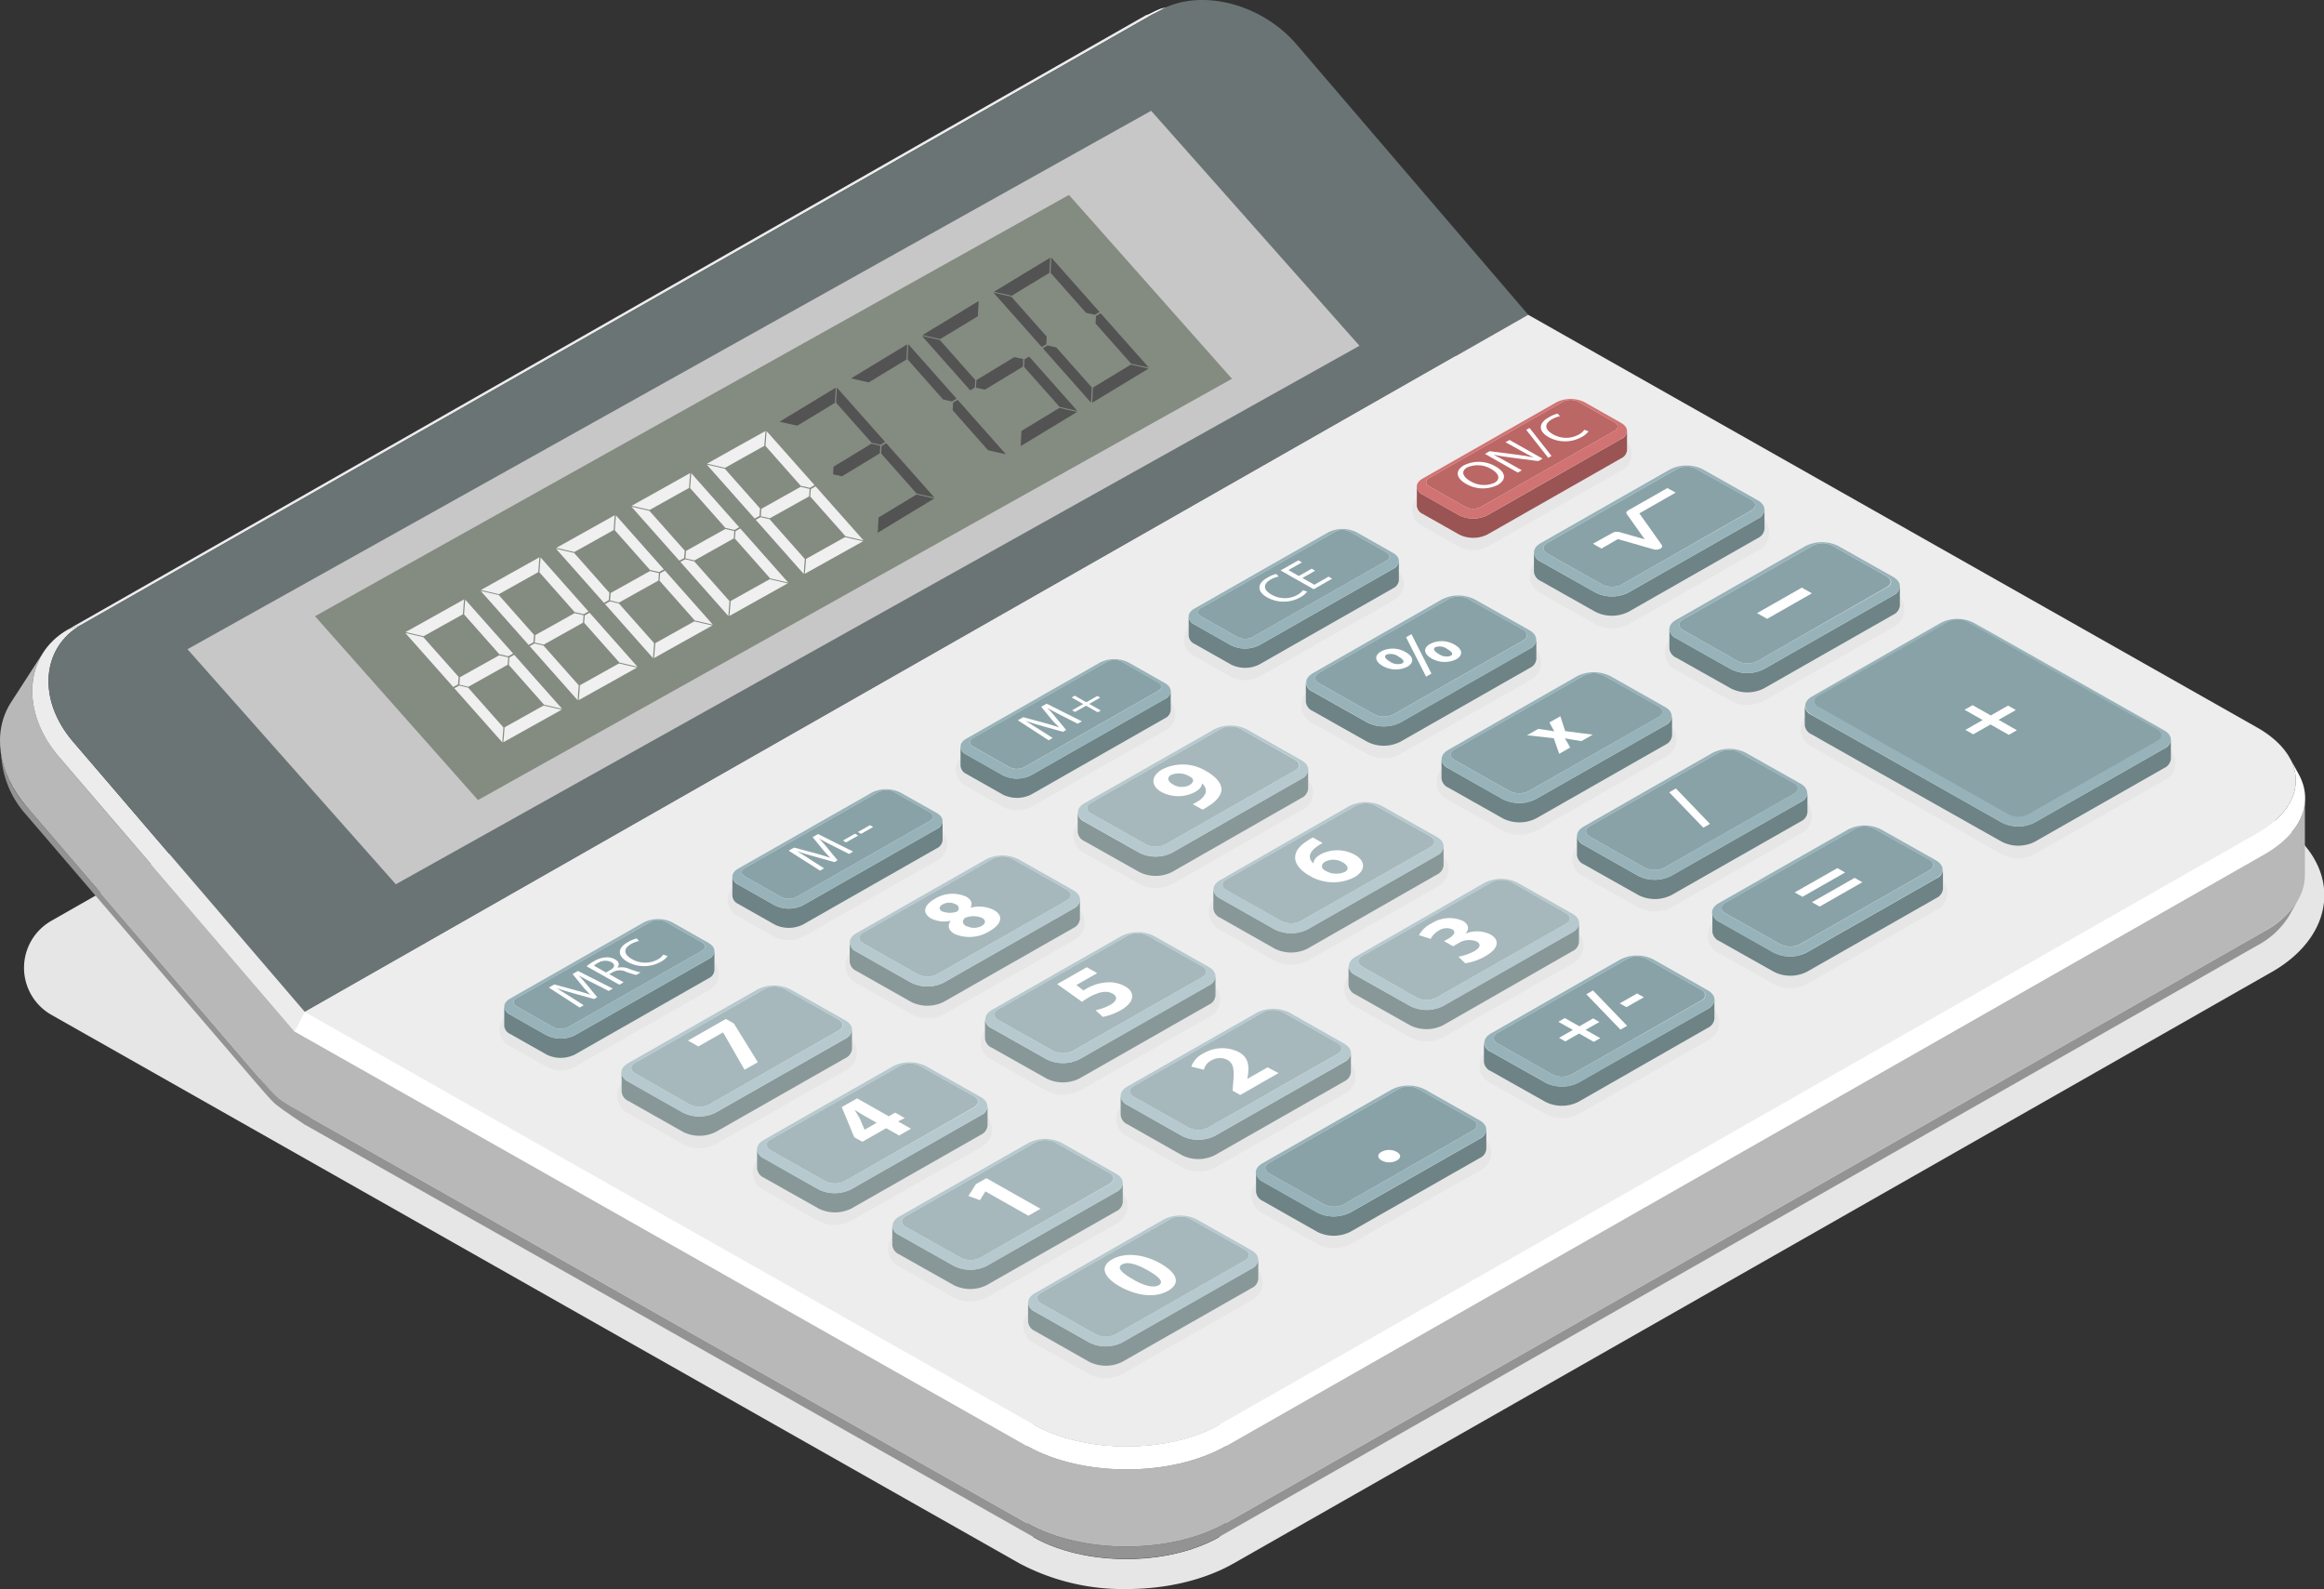 <?xml version="1.0" encoding="UTF-8"?> <svg xmlns="http://www.w3.org/2000/svg" viewBox="0 0 424.67 290.31"><rect x="0" y="0" width="424.67" height="290.31" fill="#333333" stroke="none"/> <defs> <style>.cls-1{isolation:isolate;}.cls-2,.cls-31{mix-blend-mode:multiply;}.cls-3,.cls-31{fill:#e7e6e6;}.cls-4{fill:#8f8f8f;}.cls-5{fill:#8a8a8a;}.cls-6{fill:#868686;}.cls-7{fill:#ebebeb;}.cls-8{fill:#f0f0f0;}.cls-9{fill:#e0e0e0;}.cls-10{fill:#dbdbdb;}.cls-11{fill:#d6d7d7;}.cls-12{fill:#d2d1d1;}.cls-13{fill:#cdcccc;}.cls-14{fill:#c8c7c7;}.cls-15{fill:#c3c2c2;}.cls-16{fill:#bdbdbc;}.cls-17{fill:#b8b8b8;}.cls-18{fill:#b4b4b4;}.cls-19{fill:#aeadad;}.cls-20{fill:#a8a8a8;}.cls-21{fill:#a3a3a2;}.cls-22{fill:#9e9e9e;}.cls-23{fill:#9a9999;}.cls-24{fill:#949494;}.cls-25{fill:#404040;mix-blend-mode:screen;}.cls-26{fill:#939393;}.cls-27{fill:#fff;}.cls-28{fill:#ececec;}.cls-29{fill:#6a7475;}.cls-30{fill:#eeeded;}.cls-32{fill:#6d8386;}.cls-33{fill:#97b3b9;}.cls-34{fill:#89a2a7;}.cls-35{fill:#bb6766;}.cls-36{fill:#9a5454;}.cls-37{fill:#d17372;}.cls-38{fill:#a6b8bc;}.cls-39{fill:#889899;}.cls-40{fill:#b6c9ce;}.cls-41{fill:#848c82;}.cls-42{fill:#535353;}</style> </defs> <title>CALC</title> <g class="cls-1"> <g id="Слой_1" data-name="Слой 1"> <g class="cls-2"> <path class="cls-3" d="M470.77,735.52a40.39,40.39,0,0,1-19.57-4.67L274.36,630.66a9.88,9.88,0,0,1,0-17.27l218.6-124.55,187,105.91c6.13,3.47,9.65,8.58,9.66,14s-3.47,10.52-9.53,14L490.31,730.84C485,733.86,478.08,735.52,470.77,735.52Z" transform="translate(-264.89 -445.21)"></path> </g> <g class="cls-1"> <path class="cls-4" d="M488.89,723.48,487.66,726a26.72,26.72,0,0,1-5.1,2.22l.86-2.39a29,29,0,0,0,5.47-2.37Z" transform="translate(-264.89 -445.21)"></path> <path class="cls-5" d="M483.42,725.85l-.86,2.39A38.34,38.34,0,0,1,473.1,730l.18-2.26a40.34,40.34,0,0,0,10.14-1.84Z" transform="translate(-264.89 -445.21)"></path> <path class="cls-6" d="M473.28,727.69,473.1,730c-6.91.39-14.07-.92-19.38-3.93l-1.2-2.54c5.69,3.22,13.36,4.62,20.76,4.21Z" transform="translate(-264.89 -445.21)"></path> </g> <g class="cls-1"> <path class="cls-7" d="M487.27,705.72l1.18,3.94a29.13,29.13,0,0,1-3.09,1.43l-1-4a25.3,25.3,0,0,0,2.88-1.33Z" transform="translate(-264.89 -445.21)"></path> <path class="cls-8" d="M484.39,707.05l1,4a37,37,0,0,1-7.08,1.94l-.5-4.16a33.82,33.82,0,0,0,6.61-1.82Z" transform="translate(-264.89 -445.21)"></path> <path class="cls-7" d="M477.78,708.87l.5,4.16c-.62.11-1.25.2-1.88.28l-.37-4.18c.59-.07,1.17-.16,1.75-.26Z" transform="translate(-264.89 -445.21)"></path> <path class="cls-9" d="M474.68,709.28l.28,4.19-1.3.11-.19-4.2,1.21-.1Z" transform="translate(-264.89 -445.21)"></path> <path class="cls-10" d="M473.47,709.38l.19,4.2-1.27.06-.1-4.21,1.18,0Z" transform="translate(-264.89 -445.21)"></path> <path class="cls-11" d="M472.29,709.43l.1,4.21-1.24,0,0-4.21,1.16,0Z" transform="translate(-264.89 -445.21)"></path> <path class="cls-12" d="M471.13,709.46l0,4.21h-1.29l.07-4.21Z" transform="translate(-264.89 -445.21)"></path> <path class="cls-13" d="M469.93,709.45l-.07,4.21-1.31,0,.15-4.2c.41,0,.82,0,1.23,0Z" transform="translate(-264.89 -445.21)"></path> <path class="cls-14" d="M468.7,709.41l-.15,4.2c-.47,0-.93-.05-1.39-.09l.24-4.19,1.3.08Z" transform="translate(-264.89 -445.21)"></path> <path class="cls-15" d="M467.4,709.33l-.24,4.19c-.49,0-1-.08-1.45-.14l.34-4.18,1.35.13Z" transform="translate(-264.89 -445.21)"></path> <path class="cls-16" d="M466.05,709.2l-.34,4.18c-.5,0-1-.12-1.49-.19l.44-4.18,1.39.19Z" transform="translate(-264.89 -445.21)"></path> <path class="cls-17" d="M464.66,709l-.44,4.18c-.52-.08-1-.16-1.53-.26l.55-4.15,1.42.23Z" transform="translate(-264.89 -445.21)"></path> <path class="cls-18" d="M463.24,708.78l-.55,4.15c-.51-.09-1-.2-1.53-.32l.64-4.13q.7.16,1.44.3Z" transform="translate(-264.89 -445.21)"></path> <path class="cls-19" d="M461.8,708.48l-.64,4.13c-.52-.11-1-.24-1.55-.38l.75-4.11c.47.13,1,.25,1.44.36Z" transform="translate(-264.89 -445.21)"></path> <path class="cls-20" d="M460.36,708.12l-.75,4.11c-.52-.14-1-.3-1.54-.46l.85-4.08c.47.15.95.3,1.44.43Z" transform="translate(-264.89 -445.21)"></path> <path class="cls-21" d="M458.92,707.69l-.85,4.08q-.79-.25-1.56-.54l.95-4.05c.48.18,1,.35,1.46.51Z" transform="translate(-264.89 -445.21)"></path> <path class="cls-22" d="M457.46,707.18l-.95,4.05c-.54-.21-1.06-.42-1.58-.65l1.06-4q.72.31,1.47.6Z" transform="translate(-264.89 -445.21)"></path> <path class="cls-23" d="M456,706.58l-1.06,4c-.56-.25-1.1-.51-1.63-.78l1.17-3.95c.49.26,1,.5,1.52.73Z" transform="translate(-264.89 -445.21)"></path> <path class="cls-24" d="M454.47,705.85l-1.17,3.95-.74-.41,1.22-3.92.69.38Z" transform="translate(-264.89 -445.21)"></path> </g> <path class="cls-25" d="M487.72,705.47c-9.34,5.32-24.54,5.32-33.94,0l-1.22,3.92,0,14.09,1.2,2.54c9.4,5.33,24.6,5.33,33.94,0l1.23-2.54,0-14.09Z" transform="translate(-264.89 -445.21)"></path> <path class="cls-26" d="M320.56,650.66s-4.1-2.69-5.4-3.79c-.84-.71-3.16-3.47-3.16-3.47l1.08-3,9.8,7.21Z" transform="translate(-264.89 -445.21)"></path> <path class="cls-17" d="M318.23,647.48s-1.86-1.09-2.41-1.55c-.73-.59-2.6-2.69-2.6-2.69l3.52-9.85,3.82,2.29Z" transform="translate(-264.89 -445.21)"></path> <path class="cls-27" d="M477,446.8l.22-.08.11,0,.22-.07.11,0,.22-.07.11,0,.22-.07.22-.08.22-.07.22-.08.22-.07.11,0a13.71,13.71,0,0,0-2.47,1.11l-2.42.84A14.42,14.42,0,0,1,477,446.8Z" transform="translate(-264.89 -445.21)"></path> <polygon class="cls-28" points="14.84 114.17 12.42 115.01 209.38 2.79 211.8 1.95 14.84 114.17"></polygon> <path class="cls-26" d="M269.78,592.61a19.43,19.43,0,0,1-4.8-10.36l.26,2.27a17.79,17.79,0,0,0,4.39,9.5L312,643.41l1.21-.16Z" transform="translate(-264.89 -445.21)"></path> <path class="cls-17" d="M275.67,583.49c-5.39-6.3-6.27-13.82-2.88-19.07l-5.9,9.13c-3.39,5.25-2.51,12.77,2.89,19.06l43.43,50.64,5.9-9.13Z" transform="translate(-264.89 -445.21)"></path> <path class="cls-28" d="M278.23,580.7c-6.51-7.59-5.84-17.14,1.5-21.33l-2.43.85c-8,4.56-8.74,15-1.63,23.27l43.44,50.63,1.49-4Z" transform="translate(-264.89 -445.21)"></path> <path class="cls-29" d="M544.15,502.72,320.6,630.09,278.23,580.7c-6.51-7.59-5.84-17.14,1.5-21.33l197-112.21c7.34-4.19,18.58-1.42,25.09,6.17Z" transform="translate(-264.89 -445.21)"></path> <path class="cls-26" d="M678.6,615.39,488.89,723.48h0c-10,5.7-26.3,5.7-36.37,0l-134.4-76.07,2.41,3.23L453.72,726c9.4,5.33,24.6,5.33,33.94,0h0L677.37,617.94a15.06,15.06,0,0,0,5.85-5.46l.74-1.32.9-1.61A15.93,15.93,0,0,1,678.6,615.39Z" transform="translate(-264.89 -445.21)"></path> <path class="cls-17" d="M678.64,601.3,488.93,709.39l0,14,0-14c-10,5.7-26.3,5.7-36.37,0L318.71,633.65l-.59,13.76,134.4,76.07c10.07,5.7,26.36,5.7,36.37,0h0L678.6,615.39c5-2.83,7.46-6.54,7.47-10.25l0-14.09C686.1,594.76,683.61,598.47,678.64,601.3Z" transform="translate(-264.89 -445.21)"></path> <path class="cls-30" d="M677.32,578.11c9.41,5.32,9.46,13.95.11,19.27L487.72,705.47c-9.34,5.32-24.54,5.32-33.94,0L320.59,630.09,544.14,502.72Z" transform="translate(-264.89 -445.21)"></path> <path class="cls-27" d="M684.93,586.63l-.73-1.32-.9-1.62c2.59,4.68.64,10-5.87,13.69L487.72,705.47h0c-9.34,5.32-24.54,5.32-33.94,0L320.59,630.09l-1.87,3.56,133.84,75.74c10.07,5.7,26.36,5.7,36.37,0l-.42-1.37.42,1.37L678.64,601.3C685.61,597.33,687.7,591.64,684.93,586.63Z" transform="translate(-264.89 -445.21)"></path> <path class="cls-31" d="M550.32,649.48a6.29,6.29,0,0,1-3.07-.76l-10-5.63a3.53,3.53,0,0,1,0-6.38l23.65-13.48a6.4,6.4,0,0,1,3.07-.75,6.25,6.25,0,0,1,3.06.75l10,5.63a3.53,3.53,0,0,1,0,6.38l-23.65,13.48A6.28,6.28,0,0,1,550.32,649.48Z" transform="translate(-264.89 -445.21)"></path> <path class="cls-31" d="M592,625.72a6.29,6.29,0,0,1-3.07-.75l-10-5.63a3.7,3.7,0,0,1-2-3.2,3.66,3.66,0,0,1,2-3.18l23.65-13.48a6.56,6.56,0,0,1,6.13,0l10,5.63a3.53,3.53,0,0,1,0,6.38L595.07,625A6.27,6.27,0,0,1,592,625.72Z" transform="translate(-264.89 -445.21)"></path> <path class="cls-31" d="M567.26,611.72a6.25,6.25,0,0,1-3.06-.76l-10-5.63a3.53,3.53,0,0,1,0-6.38l23.65-13.48a6.64,6.64,0,0,1,6.13,0l10,5.63a3.53,3.53,0,0,1,0,6.38L570.32,611A6.22,6.22,0,0,1,567.26,611.72Z" transform="translate(-264.89 -445.21)"></path> <path class="cls-31" d="M584.2,574a6.25,6.25,0,0,1-3.06-.76l-10-5.63a3.53,3.53,0,0,1,0-6.38l23.65-13.48a6.64,6.64,0,0,1,6.13,0l9.95,5.63a3.53,3.53,0,0,1,0,6.38L587.26,573.2A6.22,6.22,0,0,1,584.2,574Z" transform="translate(-264.89 -445.21)"></path> <path class="cls-31" d="M559.45,560a6.28,6.28,0,0,1-3.06-.76l-9.95-5.63a3.53,3.53,0,0,1,0-6.38l23.65-13.47a6.25,6.25,0,0,1,3.06-.76,6.4,6.4,0,0,1,3.07.75l9.95,5.64a3.53,3.53,0,0,1,0,6.38l-23.65,13.47A6.29,6.29,0,0,1,559.45,560Z" transform="translate(-264.89 -445.21)"></path> <path class="cls-31" d="M367.34,640.74a5.55,5.55,0,0,1-2.66-.66L358,636.32a3.3,3.3,0,0,1,0-5.93l24.44-13.93a5.71,5.71,0,0,1,5.33,0l6.64,3.76a3.3,3.3,0,0,1,0,5.93L370,640.07A5.45,5.45,0,0,1,367.34,640.74Z" transform="translate(-264.89 -445.21)"></path> <path class="cls-31" d="M409,617a5.44,5.44,0,0,1-2.66-.67l-6.64-3.75a3.3,3.3,0,0,1,0-5.93l24.45-13.93a5.71,5.71,0,0,1,5.33,0l6.64,3.76a3.3,3.3,0,0,1,0,5.93L411.7,616.32A5.45,5.45,0,0,1,409,617Z" transform="translate(-264.89 -445.21)"></path> <path class="cls-31" d="M450.72,593.24a5.48,5.48,0,0,1-2.67-.67l-6.64-3.76a3.29,3.29,0,0,1,0-5.92L465.84,569a5.73,5.73,0,0,1,5.34,0l6.64,3.76a3.29,3.29,0,0,1,0,5.92l-24.44,13.93A5.45,5.45,0,0,1,450.72,593.24Z" transform="translate(-264.89 -445.21)"></path> <path class="cls-31" d="M492.41,569.48a5.41,5.41,0,0,1-2.66-.66l-6.64-3.76a3.29,3.29,0,0,1,0-5.93l24.44-13.92a5.66,5.66,0,0,1,5.34,0l6.64,3.75a3.3,3.3,0,0,1,0,5.93l-24.44,13.93A5.45,5.45,0,0,1,492.41,569.48Z" transform="translate(-264.89 -445.21)"></path> <path class="cls-31" d="M534.1,545.73a5.45,5.45,0,0,1-2.67-.66l-6.64-3.76a3.3,3.3,0,0,1,0-5.93l24.44-13.92a5.45,5.45,0,0,1,2.67-.67,5.59,5.59,0,0,1,2.67.66l6.63,3.76a3.3,3.3,0,0,1,0,5.93l-24.45,13.93A5.49,5.49,0,0,1,534.1,545.73Z" transform="translate(-264.89 -445.21)"></path> <path class="cls-31" d="M633.69,602a6.39,6.39,0,0,1-3.06-.75l-23.74-13.45-1.1-.61-9.86-5.58a3.71,3.71,0,0,1-2-3.19,3.67,3.67,0,0,1,2-3.19l23.64-13.48a6.56,6.56,0,0,1,6.13,0l8.75,4.95,1.08.6,24.87,14.09a3.53,3.53,0,0,1,0,6.38l-23.65,13.47A6.29,6.29,0,0,1,633.69,602Z" transform="translate(-264.89 -445.21)"></path> <path class="cls-31" d="M466.94,697a6.25,6.25,0,0,1-3.06-.76l-10-5.63a3.53,3.53,0,0,1,0-6.38l23.65-13.47a6.22,6.22,0,0,1,3.06-.76,6.4,6.4,0,0,1,3.07.75l9.95,5.64a3.53,3.53,0,0,1,0,6.38L470,696.22A6.22,6.22,0,0,1,466.94,697Z" transform="translate(-264.89 -445.21)"></path> <path class="cls-31" d="M508.63,673.23a6.29,6.29,0,0,1-3.07-.76l-9.95-5.63a3.53,3.53,0,0,1,0-6.38L519.25,647a6.22,6.22,0,0,1,3.06-.76,6.4,6.4,0,0,1,3.07.75l10,5.64a3.53,3.53,0,0,1,0,6.38l-23.65,13.47A6.22,6.22,0,0,1,508.63,673.23Z" transform="translate(-264.89 -445.21)"></path> <path class="cls-31" d="M442.19,683a6.39,6.39,0,0,1-3.06-.75l-9.95-5.64a3.53,3.53,0,0,1,0-6.38l23.65-13.47a6.56,6.56,0,0,1,6.13,0l9.95,5.63a3.53,3.53,0,0,1,0,6.38l-23.65,13.47A6.29,6.29,0,0,1,442.19,683Z" transform="translate(-264.89 -445.21)"></path> <path class="cls-31" d="M483.88,659.22a6.28,6.28,0,0,1-3.06-.76l-9.95-5.63a3.53,3.53,0,0,1,0-6.38L494.5,633a6.25,6.25,0,0,1,3.06-.76,6.4,6.4,0,0,1,3.07.75l9.95,5.64a3.53,3.53,0,0,1,0,6.38L487,658.46A6.29,6.29,0,0,1,483.88,659.22Z" transform="translate(-264.89 -445.21)"></path> <path class="cls-31" d="M525.57,635.47a6.25,6.25,0,0,1-3.06-.76l-10-5.63a3.53,3.53,0,0,1,0-6.38l23.65-13.47a6.22,6.22,0,0,1,3.06-.76,6.4,6.4,0,0,1,3.07.75l9.95,5.64a3.53,3.53,0,0,1,0,6.38l-23.65,13.47A6.22,6.22,0,0,1,525.57,635.47Z" transform="translate(-264.89 -445.21)"></path> <path class="cls-31" d="M417.45,669a6.29,6.29,0,0,1-3.07-.75l-9.95-5.63a3.53,3.53,0,0,1,0-6.38l23.65-13.48a6.56,6.56,0,0,1,6.13,0l9.95,5.63a3.53,3.53,0,0,1,0,6.38L420.51,668.2A6.28,6.28,0,0,1,417.45,669Z" transform="translate(-264.89 -445.21)"></path> <path class="cls-31" d="M459.13,645.21a6.39,6.39,0,0,1-3.06-.75l-9.95-5.64a3.53,3.53,0,0,1,0-6.38L469.75,619a6.56,6.56,0,0,1,6.13,0l9.95,5.63a3.53,3.53,0,0,1,0,6.38L462.2,644.45A6.29,6.29,0,0,1,459.13,645.21Z" transform="translate(-264.89 -445.21)"></path> <path class="cls-31" d="M500.82,621.46a6.39,6.39,0,0,1-3.06-.75l-9.95-5.64a3.53,3.53,0,0,1,0-6.38l23.65-13.47a6.56,6.56,0,0,1,6.13,0l9.95,5.63a3.53,3.53,0,0,1,0,6.38L503.89,620.7A6.29,6.29,0,0,1,500.82,621.46Z" transform="translate(-264.89 -445.21)"></path> <path class="cls-31" d="M542.51,597.71a6.28,6.28,0,0,1-3.06-.76l-10-5.63a3.53,3.53,0,0,1,0-6.38l23.65-13.47a6.22,6.22,0,0,1,3.06-.76,6.4,6.4,0,0,1,3.07.75l10,5.64a3.54,3.54,0,0,1,0,6.38L545.58,597A6.29,6.29,0,0,1,542.51,597.71Z" transform="translate(-264.89 -445.21)"></path> <path class="cls-31" d="M392.7,655a6.29,6.29,0,0,1-3.07-.76l-9.95-5.63a3.53,3.53,0,0,1,0-6.38l23.65-13.48a6.62,6.62,0,0,1,6.12,0l10,5.63a3.53,3.53,0,0,1,0,6.38L395.76,654.2A6.22,6.22,0,0,1,392.7,655Z" transform="translate(-264.89 -445.21)"></path> <path class="cls-31" d="M434.39,631.2a6.29,6.29,0,0,1-3.07-.75l-9.95-5.63a3.53,3.53,0,0,1,0-6.38L445,605a6.56,6.56,0,0,1,6.13,0l9.95,5.63a3.53,3.53,0,0,1,0,6.38l-23.65,13.48A6.27,6.27,0,0,1,434.39,631.2Z" transform="translate(-264.89 -445.21)"></path> <path class="cls-31" d="M476.07,607.45a6.39,6.39,0,0,1-3.06-.75l-9.95-5.64a3.53,3.53,0,0,1,0-6.38l23.65-13.47a6.56,6.56,0,0,1,6.13,0l9.95,5.63a3.53,3.53,0,0,1,0,6.38l-23.65,13.47A6.29,6.29,0,0,1,476.07,607.45Z" transform="translate(-264.89 -445.21)"></path> <path class="cls-31" d="M517.76,583.7a6.28,6.28,0,0,1-3.06-.76l-10-5.63a3.53,3.53,0,0,1,0-6.38l23.65-13.47a6.56,6.56,0,0,1,6.13,0l10,5.63a3.53,3.53,0,0,1,0,6.38l-23.65,13.47A6.29,6.29,0,0,1,517.76,583.7Z" transform="translate(-264.89 -445.21)"></path> <path class="cls-32" d="M660.33,582l-23.65,13.48a6.67,6.67,0,0,1-6,0l-24.75-14h0l-10-5.63a2.06,2.06,0,0,1-1.25-1.71v3.52a2.06,2.06,0,0,0,1.25,1.71l9.85,5.58h0L630.7,599a6.67,6.67,0,0,0,6,0l23.65-13.47a2.06,2.06,0,0,0,1.23-1.69v-3.52A2,2,0,0,1,660.33,582Z" transform="translate(-264.89 -445.21)"></path> <path class="cls-33" d="M660.31,578.62l-24.75-14h0l-10-5.63a6.67,6.67,0,0,0-6,0L596,572.45c-1.65.94-1.64,2.46,0,3.4l9.85,5.58h0l24.85,14.06a6.67,6.67,0,0,0,6,0L660.33,582C662,581.08,662,579.56,660.31,578.62Z" transform="translate(-264.89 -445.21)"></path> <path class="cls-34" d="M659.11,578.5l-24.88-14.08h0l-9.82-5.56a4,4,0,0,0-3.55,0l-23.65,13.47c-1,.56-1,1.46,0,2l9.85,5.58h0L631.92,594a4,4,0,0,0,3.55,0l23.65-13.47C660.09,580,660.09,579.06,659.11,578.5Z" transform="translate(-264.89 -445.21)"></path> <path class="cls-34" d="M393.16,617.36c.76.43.76,1.13,0,1.56l-24.44,13.93a3.09,3.09,0,0,1-2.75,0l-6.64-3.76c-.77-.43-.77-1.13,0-1.56l24.44-13.93a3.09,3.09,0,0,1,2.75,0Z" transform="translate(-264.89 -445.21)"></path> <path class="cls-32" d="M394.38,620.42l-24.45,13.93a5.8,5.8,0,0,1-5.17,0l-6.65-3.76a1.81,1.81,0,0,1-1.08-1.48v3.52a1.81,1.81,0,0,0,1.08,1.48l6.65,3.76a5.8,5.8,0,0,0,5.17,0l24.45-13.93a1.76,1.76,0,0,0,1.06-1.46V619A1.76,1.76,0,0,1,394.38,620.42Z" transform="translate(-264.89 -445.21)"></path> <path class="cls-33" d="M394.36,617.48l-1.2-.12c.76.43.76,1.13,0,1.56l-24.44,13.93a3.09,3.09,0,0,1-2.75,0l-6.64-3.76c-.77-.43-.77-1.13,0-1.56l24.44-13.93a3.09,3.09,0,0,1,2.75,0l6.65,3.76,1.2.12-6.64-3.76a5.82,5.82,0,0,0-5.18,0L358.1,627.65c-1.43.81-1.42,2.13,0,2.94l6.65,3.76a5.8,5.8,0,0,0,5.17,0l24.45-13.93C395.8,619.61,395.8,618.29,394.36,617.48Z" transform="translate(-264.89 -445.21)"></path> <path class="cls-34" d="M434.84,593.61c.76.43.77,1.13,0,1.56L410.41,609.1a3.11,3.11,0,0,1-2.76,0L401,605.34c-.76-.43-.76-1.13,0-1.56l24.45-13.93a3.09,3.09,0,0,1,2.75,0Z" transform="translate(-264.89 -445.21)"></path> <path class="cls-32" d="M436.07,596.67,411.62,610.6a5.82,5.82,0,0,1-5.18,0l-6.64-3.76a1.81,1.81,0,0,1-1.08-1.48v3.52a1.81,1.81,0,0,0,1.08,1.48l6.64,3.76a5.82,5.82,0,0,0,5.18,0l24.45-13.93a1.78,1.78,0,0,0,1.06-1.46v-3.52A1.8,1.8,0,0,1,436.07,596.67Z" transform="translate(-264.89 -445.21)"></path> <path class="cls-33" d="M436.05,593.73l-1.21-.12c.76.43.77,1.13,0,1.56L410.41,609.1a3.11,3.11,0,0,1-2.76,0L401,605.34c-.76-.43-.76-1.13,0-1.56l24.45-13.93a3.09,3.09,0,0,1,2.75,0l6.64,3.76,1.21.12L429.41,590a5.82,5.82,0,0,0-5.18,0L399.79,603.9c-1.43.81-1.42,2.12,0,2.94l6.64,3.76a5.82,5.82,0,0,0,5.18,0l24.45-13.93C437.49,595.86,437.48,594.54,436.05,593.73Z" transform="translate(-264.89 -445.21)"></path> <path class="cls-34" d="M476.53,569.86c.76.43.77,1.13,0,1.56l-24.45,13.93a3.09,3.09,0,0,1-2.75,0l-6.64-3.76c-.76-.43-.77-1.13,0-1.56l24.45-13.93a3.09,3.09,0,0,1,2.75,0Z" transform="translate(-264.89 -445.21)"></path> <path class="cls-32" d="M477.75,572.92l-24.44,13.92a5.76,5.76,0,0,1-5.18,0l-6.64-3.76a1.79,1.79,0,0,1-1.08-1.48v3.53a1.81,1.81,0,0,0,1.08,1.48l6.64,3.76a5.82,5.82,0,0,0,5.18,0l24.44-13.93a1.78,1.78,0,0,0,1.07-1.46v-3.52A1.79,1.79,0,0,1,477.75,572.92Z" transform="translate(-264.89 -445.21)"></path> <path class="cls-33" d="M477.74,570l-1.21-.12c.76.43.77,1.13,0,1.56l-24.45,13.93a3.09,3.09,0,0,1-2.75,0l-6.64-3.76c-.76-.43-.77-1.13,0-1.56l24.45-13.93a3.09,3.09,0,0,1,2.75,0l6.64,3.76,1.21.12-6.64-3.76a5.82,5.82,0,0,0-5.18,0l-24.45,13.92c-1.42.82-1.41,2.13,0,2.94l6.64,3.76a5.76,5.76,0,0,0,5.18,0l24.44-13.92C479.18,572.11,479.17,570.79,477.74,570Z" transform="translate(-264.89 -445.21)"></path> <path class="cls-34" d="M518.22,546.1c.76.43.77,1.14,0,1.57l-24.44,13.92a3.05,3.05,0,0,1-2.76,0l-6.64-3.75a.83.83,0,0,1,0-1.57l24.45-13.92a3,3,0,0,1,2.75,0Z" transform="translate(-264.89 -445.21)"></path> <path class="cls-32" d="M519.44,549.16,495,563.09a5.82,5.82,0,0,1-5.18,0l-6.64-3.76a1.8,1.8,0,0,1-1.08-1.48v3.52a1.79,1.79,0,0,0,1.08,1.48l6.64,3.76a5.76,5.76,0,0,0,5.18,0l24.44-13.92a1.79,1.79,0,0,0,1.07-1.46V547.7A1.78,1.78,0,0,1,519.44,549.16Z" transform="translate(-264.89 -445.21)"></path> <path class="cls-33" d="M519.43,546.22l-1.21-.12c.76.43.77,1.14,0,1.57l-24.44,13.92a3.05,3.05,0,0,1-2.76,0l-6.64-3.75a.83.83,0,0,1,0-1.57l24.45-13.92a3,3,0,0,1,2.75,0l6.64,3.75,1.21.12-6.64-3.76a5.82,5.82,0,0,0-5.18,0l-24.45,13.93c-1.42.81-1.41,2.13,0,2.94l6.64,3.76a5.82,5.82,0,0,0,5.18,0l24.44-13.93C520.87,548.35,520.86,547,519.43,546.22Z" transform="translate(-264.89 -445.21)"></path> <path class="cls-35" d="M559.91,522.35a.83.83,0,0,1,0,1.57l-24.45,13.92a3.09,3.09,0,0,1-2.75,0l-6.64-3.76c-.76-.43-.77-1.13,0-1.56l24.44-13.93a3.11,3.11,0,0,1,2.76,0Z" transform="translate(-264.89 -445.21)"></path> <path class="cls-36" d="M561.13,525.41l-24.44,13.93a5.82,5.82,0,0,1-5.18,0l-6.64-3.76a1.8,1.8,0,0,1-1.08-1.48v3.52a1.8,1.8,0,0,0,1.08,1.48l6.64,3.76a5.82,5.82,0,0,0,5.18,0l24.44-13.92a1.83,1.83,0,0,0,1.07-1.46V524A1.8,1.8,0,0,1,561.13,525.41Z" transform="translate(-264.89 -445.21)"></path> <path class="cls-37" d="M561.11,522.47l-1.2-.12a.83.83,0,0,1,0,1.57l-24.45,13.92a3.09,3.09,0,0,1-2.75,0l-6.64-3.76c-.76-.43-.77-1.13,0-1.56l24.44-13.93a3.11,3.11,0,0,1,2.76,0l6.64,3.76,1.2.12-6.64-3.76a5.8,5.8,0,0,0-5.17,0l-24.45,13.93c-1.42.81-1.42,2.13,0,2.94l6.64,3.76a5.82,5.82,0,0,0,5.18,0l24.44-13.93C562.56,524.6,562.55,523.28,561.11,522.47Z" transform="translate(-264.89 -445.21)"></path> <path class="cls-38" d="M492.35,673.51c1,.55,1,1.46,0,2L468.71,689a4,4,0,0,1-3.55,0l-10-5.64c-1-.55-1-1.45,0-2l23.65-13.48a4,4,0,0,1,3.55,0Z" transform="translate(-264.89 -445.21)"></path> <path class="cls-39" d="M493.58,677l-23.65,13.47a6.69,6.69,0,0,1-6,0L454,684.86a2.08,2.08,0,0,1-1.25-1.71v3.53a2.08,2.08,0,0,0,1.25,1.7l9.95,5.64a6.76,6.76,0,0,0,6,0l23.65-13.48a2,2,0,0,0,1.22-1.68v-3.52A2.06,2.06,0,0,1,493.58,677Z" transform="translate(-264.89 -445.21)"></path> <path class="cls-40" d="M493.56,673.63l-10-5.64a6.74,6.74,0,0,0-6,0L454,681.47c-1.64.94-1.64,2.45,0,3.39l9.95,5.63a6.69,6.69,0,0,0,6,0L493.58,677C495.22,676.08,495.21,674.56,493.56,673.63ZM468.71,689a4,4,0,0,1-3.55,0l-10-5.64c-1-.55-1-1.45,0-2l23.65-13.48a4,4,0,0,1,3.55,0l10,5.64c1,.55,1,1.46,0,2Z" transform="translate(-264.89 -445.21)"></path> <path class="cls-34" d="M534,649.76c1,.55,1,1.46,0,2L510.4,665.25a4,4,0,0,1-3.55,0l-10-5.64c-1-.55-1-1.46,0-2l23.65-13.48a4,4,0,0,1,3.55,0Z" transform="translate(-264.89 -445.21)"></path> <path class="cls-32" d="M535.27,653.27l-23.66,13.47a6.67,6.67,0,0,1-6,0l-9.95-5.63a2.06,2.06,0,0,1-1.25-1.71v3.52a2.06,2.06,0,0,0,1.25,1.71l9.95,5.64a6.74,6.74,0,0,0,6,0l23.66-13.48a2,2,0,0,0,1.22-1.68v-3.53A2.07,2.07,0,0,1,535.27,653.27Z" transform="translate(-264.89 -445.21)"></path> <path class="cls-33" d="M535.25,649.88l-10-5.64a6.74,6.74,0,0,0-6,0l-23.65,13.48c-1.65.93-1.64,2.45,0,3.39l9.95,5.63a6.67,6.67,0,0,0,6,0l23.66-13.47C536.91,652.33,536.9,650.81,535.25,649.88ZM510.4,665.25a4,4,0,0,1-3.55,0l-10-5.64c-1-.55-1-1.46,0-2l23.65-13.48a4,4,0,0,1,3.55,0l9.95,5.64c1,.55,1,1.46,0,2Z" transform="translate(-264.89 -445.21)"></path> <path class="cls-34" d="M575.73,626a1.06,1.06,0,0,1,0,2L552.09,641.5a4,4,0,0,1-3.55,0l-9.95-5.64c-1-.55-1-1.46,0-2l23.65-13.48a4,4,0,0,1,3.55,0Z" transform="translate(-264.89 -445.21)"></path> <path class="cls-32" d="M577,629.52,553.3,643a6.67,6.67,0,0,1-6,0l-10-5.63a2.06,2.06,0,0,1-1.25-1.71v3.52a2.06,2.06,0,0,0,1.25,1.71l10,5.63a6.67,6.67,0,0,0,6,0L576.94,633a2.05,2.05,0,0,0,1.23-1.69v-3.52A2.06,2.06,0,0,1,577,629.52Z" transform="translate(-264.89 -445.21)"></path> <path class="cls-33" d="M576.93,626.12,567,620.49a6.7,6.7,0,0,0-6,0L537.36,634c-1.65.93-1.64,2.45,0,3.39l10,5.63a6.67,6.67,0,0,0,6,0L577,629.52C578.6,628.58,578.59,627.06,576.93,626.12ZM552.09,641.5a4,4,0,0,1-3.55,0l-9.95-5.64c-1-.55-1-1.46,0-2l23.65-13.48a4,4,0,0,1,3.55,0l10,5.64a1.06,1.06,0,0,1,0,2Z" transform="translate(-264.89 -445.21)"></path> <path class="cls-34" d="M617.42,602.25c1,.56,1,1.46,0,2l-23.65,13.47a4,4,0,0,1-3.55,0l-10-5.63c-1-.56-1-1.46,0-2l23.66-13.47a3.94,3.94,0,0,1,3.54,0Z" transform="translate(-264.89 -445.21)"></path> <path class="cls-32" d="M618.64,605.76,595,619.24a6.67,6.67,0,0,1-6,0l-9.95-5.63a2.08,2.08,0,0,1-1.25-1.71v3.52a2.06,2.06,0,0,0,1.25,1.71l10,5.63a6.67,6.67,0,0,0,6,0l23.65-13.47a2.06,2.06,0,0,0,1.23-1.69v-3.52A2,2,0,0,1,618.64,605.76Z" transform="translate(-264.89 -445.21)"></path> <path class="cls-33" d="M618.62,602.37l-10-5.63a6.67,6.67,0,0,0-6,0l-23.65,13.47c-1.65.94-1.64,2.46,0,3.4l9.95,5.63a6.67,6.67,0,0,0,6,0l23.65-13.48C620.29,604.83,620.28,603.31,618.62,602.37Zm-24.84,15.37a4,4,0,0,1-3.55,0l-10-5.63c-1-.56-1-1.46,0-2l23.66-13.47a3.94,3.94,0,0,1,3.54,0l10,5.63c1,.56,1,1.46,0,2Z" transform="translate(-264.89 -445.21)"></path> <path class="cls-38" d="M467.6,659.5c1,.56,1,1.46,0,2L444,675a4,4,0,0,1-3.55,0l-10-5.63c-1-.56-1-1.46,0-2l23.65-13.47a4,4,0,0,1,3.55,0Z" transform="translate(-264.89 -445.21)"></path> <path class="cls-39" d="M468.83,663l-23.65,13.48a6.74,6.74,0,0,1-6,0l-10-5.64a2.05,2.05,0,0,1-1.24-1.7v3.52a2.06,2.06,0,0,0,1.24,1.71l10,5.63a6.67,6.67,0,0,0,6,0l23.65-13.48a2,2,0,0,0,1.23-1.68v-3.52A2,2,0,0,1,468.83,663Z" transform="translate(-264.89 -445.21)"></path> <path class="cls-40" d="M468.81,659.62,458.86,654a6.69,6.69,0,0,0-6,0l-23.65,13.47c-1.64.94-1.63,2.46,0,3.39l10,5.64a6.74,6.74,0,0,0,6,0L468.83,663C470.47,662.08,470.47,660.56,468.81,659.62ZM444,675a4,4,0,0,1-3.55,0l-10-5.63c-1-.56-1-1.46,0-2l23.65-13.47a4,4,0,0,1,3.55,0l10,5.63c1,.56,1,1.46,0,2Z" transform="translate(-264.89 -445.21)"></path> <path class="cls-38" d="M509.29,635.75c1,.55,1,1.46,0,2l-23.65,13.48a4,4,0,0,1-3.55,0l-10-5.63c-1-.56-1-1.46,0-2l23.65-13.47a4,4,0,0,1,3.55,0Z" transform="translate(-264.89 -445.21)"></path> <path class="cls-39" d="M510.52,639.26l-23.65,13.48a6.76,6.76,0,0,1-6,0l-9.95-5.64a2.08,2.08,0,0,1-1.25-1.71v3.53a2.08,2.08,0,0,0,1.25,1.7l9.95,5.64a6.69,6.69,0,0,0,6,0l23.65-13.48a2.08,2.08,0,0,0,1.23-1.68v-3.52A2.08,2.08,0,0,1,510.52,639.26Z" transform="translate(-264.89 -445.21)"></path> <path class="cls-40" d="M510.5,635.87l-9.95-5.64a6.76,6.76,0,0,0-6,0l-23.65,13.48c-1.64.94-1.63,2.45,0,3.39l9.95,5.64a6.76,6.76,0,0,0,6,0l23.65-13.48C512.16,638.33,512.15,636.81,510.5,635.87Zm-24.85,15.37a4,4,0,0,1-3.55,0l-10-5.63c-1-.56-1-1.46,0-2l23.65-13.47a4,4,0,0,1,3.55,0l10,5.63c1,.55,1,1.46,0,2Z" transform="translate(-264.89 -445.21)"></path> <path class="cls-38" d="M551,612c1,.55,1,1.46,0,2l-23.65,13.48a4,4,0,0,1-3.55,0l-9.95-5.64c-1-.55-1-1.46,0-2l23.65-13.48a4,4,0,0,1,3.55,0Z" transform="translate(-264.89 -445.21)"></path> <path class="cls-39" d="M552.21,615.51,528.56,629a6.69,6.69,0,0,1-6,0l-10-5.63a2.08,2.08,0,0,1-1.25-1.71v3.52a2.08,2.08,0,0,0,1.25,1.71l10,5.64a6.76,6.76,0,0,0,6,0L552.2,619a2,2,0,0,0,1.22-1.68v-3.53A2.07,2.07,0,0,1,552.21,615.51Z" transform="translate(-264.89 -445.21)"></path> <path class="cls-40" d="M552.19,612.12l-10-5.64a6.74,6.74,0,0,0-6,0L512.61,620c-1.65.94-1.64,2.45,0,3.39l10,5.63a6.69,6.69,0,0,0,6,0l23.65-13.47C553.85,614.57,553.84,613.05,552.19,612.12Zm-24.85,15.37a4,4,0,0,1-3.55,0l-9.95-5.64c-1-.55-1-1.46,0-2l23.65-13.48a4,4,0,0,1,3.55,0L551,612c1,.55,1,1.46,0,2Z" transform="translate(-264.89 -445.21)"></path> <path class="cls-34" d="M592.67,588.25c1,.55,1,1.46,0,2L569,603.74a4,4,0,0,1-3.55,0l-10-5.64c-1-.55-1-1.46,0-2l23.65-13.48a4,4,0,0,1,3.55,0Z" transform="translate(-264.89 -445.21)"></path> <path class="cls-32" d="M593.9,591.76l-23.65,13.47a6.69,6.69,0,0,1-6,0l-9.95-5.63a2.08,2.08,0,0,1-1.25-1.71v3.52a2.08,2.08,0,0,0,1.25,1.71l10,5.63a6.69,6.69,0,0,0,6,0l23.65-13.47a2.07,2.07,0,0,0,1.22-1.69v-3.52A2.07,2.07,0,0,1,593.9,591.76Z" transform="translate(-264.89 -445.21)"></path> <path class="cls-33" d="M593.88,588.36l-10-5.63a6.7,6.7,0,0,0-6,0L554.3,596.21c-1.65.93-1.64,2.45,0,3.39l9.95,5.63a6.69,6.69,0,0,0,6,0l23.65-13.47C595.54,590.82,595.53,589.3,593.88,588.36ZM569,603.74a4,4,0,0,1-3.55,0l-10-5.64c-1-.55-1-1.46,0-2l23.65-13.48a4,4,0,0,1,3.55,0l9.95,5.64c1,.55,1,1.46,0,2Z" transform="translate(-264.89 -445.21)"></path> <path class="cls-38" d="M442.86,645.49c1,.56,1,1.46,0,2L419.22,661a4,4,0,0,1-3.55,0l-9.95-5.63c-1-.56-1-1.46,0-2l23.65-13.47a4,4,0,0,1,3.55,0Z" transform="translate(-264.89 -445.21)"></path> <path class="cls-39" d="M444.08,649l-23.65,13.48a6.67,6.67,0,0,1-6,0l-9.95-5.63a2.08,2.08,0,0,1-1.25-1.71v3.52a2.07,2.07,0,0,0,1.24,1.71l10,5.63a6.67,6.67,0,0,0,6,0l23.65-13.47a2.06,2.06,0,0,0,1.23-1.69v-3.52A2,2,0,0,1,444.08,649Z" transform="translate(-264.89 -445.21)"></path> <path class="cls-40" d="M444.06,645.61,434.11,640a6.67,6.67,0,0,0-6,0l-23.65,13.47c-1.65.94-1.64,2.46,0,3.4l9.95,5.63a6.67,6.67,0,0,0,6,0L444.08,649C445.73,648.07,445.72,646.55,444.06,645.61ZM419.22,661a4,4,0,0,1-3.55,0l-9.95-5.63c-1-.56-1-1.46,0-2l23.65-13.47a4,4,0,0,1,3.55,0l10,5.63c1,.56,1,1.46,0,2Z" transform="translate(-264.89 -445.21)"></path> <path class="cls-38" d="M484.55,621.74c1,.56,1,1.46,0,2l-23.65,13.47a4,4,0,0,1-3.55,0l-10-5.63c-1-.56-1-1.46,0-2L471,616.11a4,4,0,0,1,3.55,0Z" transform="translate(-264.89 -445.21)"></path> <path class="cls-39" d="M485.77,625.25l-23.65,13.48a6.74,6.74,0,0,1-6,0l-10-5.64a2.05,2.05,0,0,1-1.24-1.7v3.52a2.06,2.06,0,0,0,1.24,1.71l10,5.63a6.67,6.67,0,0,0,6,0l23.65-13.48a2,2,0,0,0,1.23-1.68v-3.52A2,2,0,0,1,485.77,625.25Z" transform="translate(-264.89 -445.21)"></path> <path class="cls-40" d="M485.75,621.86l-9.95-5.63a6.69,6.69,0,0,0-6,0L446.17,629.7c-1.64.94-1.63,2.46,0,3.39l10,5.64a6.74,6.74,0,0,0,6,0l23.65-13.48C487.41,624.32,487.41,622.8,485.75,621.86Zm-24.84,15.37a4,4,0,0,1-3.55,0l-10-5.63c-1-.56-1-1.46,0-2L471,616.11a4,4,0,0,1,3.55,0l10,5.63c1,.56,1,1.46,0,2Z" transform="translate(-264.89 -445.21)"></path> <path class="cls-38" d="M526.23,598c1,.55,1,1.46,0,2l-23.66,13.48a3.94,3.94,0,0,1-3.54,0l-10-5.63c-1-.56-1-1.46,0-2l23.65-13.47a4,4,0,0,1,3.55,0Z" transform="translate(-264.89 -445.21)"></path> <path class="cls-39" d="M527.46,601.5,503.81,615a6.76,6.76,0,0,1-6,0l-9.95-5.64a2.08,2.08,0,0,1-1.25-1.71v3.53a2.08,2.08,0,0,0,1.25,1.7l9.95,5.64a6.69,6.69,0,0,0,6,0L527.45,605a2.08,2.08,0,0,0,1.23-1.68v-3.52A2.06,2.06,0,0,1,527.46,601.5Z" transform="translate(-264.89 -445.21)"></path> <path class="cls-40" d="M527.44,598.11l-10-5.63a6.69,6.69,0,0,0-6,0L487.86,606c-1.64.94-1.63,2.46,0,3.39l9.95,5.64a6.76,6.76,0,0,0,6,0l23.65-13.48C529.1,600.57,529.1,599.05,527.44,598.11Zm-24.85,15.37a3.94,3.94,0,0,1-3.54,0l-10-5.63c-1-.56-1-1.46,0-2l23.65-13.47a4,4,0,0,1,3.55,0l10,5.63c1,.55,1,1.46,0,2Z" transform="translate(-264.89 -445.21)"></path> <path class="cls-34" d="M567.92,574.24c1,.55,1,1.46,0,2l-23.65,13.48a4,4,0,0,1-3.55,0l-10-5.64c-1-.55-1-1.46,0-2l23.65-13.48a4,4,0,0,1,3.55,0Z" transform="translate(-264.89 -445.21)"></path> <path class="cls-32" d="M569.15,577.75,545.5,591.22a6.69,6.69,0,0,1-6,0l-9.95-5.63a2.08,2.08,0,0,1-1.25-1.71v3.52a2.08,2.08,0,0,0,1.25,1.71l10,5.64a6.76,6.76,0,0,0,6,0l23.65-13.48a2.08,2.08,0,0,0,1.23-1.68v-3.53A2.11,2.11,0,0,1,569.15,577.75Z" transform="translate(-264.89 -445.21)"></path> <path class="cls-33" d="M569.13,574.36l-10-5.64a6.76,6.76,0,0,0-6,0L529.55,582.2c-1.64.94-1.63,2.45,0,3.39l9.95,5.63a6.69,6.69,0,0,0,6,0l23.65-13.47C570.79,576.81,570.78,575.29,569.13,574.36Zm-24.85,15.37a4,4,0,0,1-3.55,0l-10-5.64c-1-.55-1-1.46,0-2l23.65-13.48a4,4,0,0,1,3.55,0l9.95,5.64c1,.55,1,1.46,0,2Z" transform="translate(-264.89 -445.21)"></path> <path class="cls-34" d="M609.61,550.49c1,.55,1,1.46,0,2L586,566a4,4,0,0,1-3.55,0l-9.95-5.64c-1-.55-1-1.46,0-2l23.65-13.48a4,4,0,0,1,3.55,0Z" transform="translate(-264.89 -445.21)"></path> <path class="cls-32" d="M610.84,554l-23.65,13.47a6.69,6.69,0,0,1-6,0l-10-5.63a2.08,2.08,0,0,1-1.25-1.71v3.52a2.08,2.08,0,0,0,1.25,1.71l10,5.63a6.69,6.69,0,0,0,6,0l23.65-13.47a2.06,2.06,0,0,0,1.22-1.68v-3.53A2.07,2.07,0,0,1,610.84,554Z" transform="translate(-264.89 -445.21)"></path> <path class="cls-33" d="M610.82,550.6l-10-5.63a6.7,6.7,0,0,0-6,0l-23.65,13.48c-1.65.93-1.64,2.45,0,3.39l10,5.63a6.69,6.69,0,0,0,6,0L610.84,554C612.48,553.06,612.47,551.54,610.82,550.6ZM586,566a4,4,0,0,1-3.55,0l-9.95-5.64c-1-.55-1-1.46,0-2l23.65-13.48a4,4,0,0,1,3.55,0l10,5.64c1,.55,1,1.46,0,2Z" transform="translate(-264.89 -445.21)"></path> <path class="cls-38" d="M418.11,631.48c1,.56,1,1.47,0,2L394.47,647a4,4,0,0,1-3.55,0L381,641.34c-1-.55-1-1.46,0-2l23.65-13.48a4,4,0,0,1,3.55,0Z" transform="translate(-264.89 -445.21)"></path> <path class="cls-39" d="M419.34,635l-23.66,13.47a6.67,6.67,0,0,1-6,0l-9.95-5.63a2.06,2.06,0,0,1-1.25-1.71v3.52a2.06,2.06,0,0,0,1.25,1.71L389.7,652a6.67,6.67,0,0,0,6,0l23.66-13.47a2.07,2.07,0,0,0,1.22-1.69v-3.52A2.07,2.07,0,0,1,419.34,635Z" transform="translate(-264.89 -445.21)"></path> <path class="cls-40" d="M419.32,631.6l-10-5.63a6.67,6.67,0,0,0-6,0l-23.65,13.48c-1.65.93-1.64,2.45,0,3.39l9.95,5.63a6.67,6.67,0,0,0,6,0L419.34,635C421,634.06,421,632.54,419.32,631.6ZM394.47,647a4,4,0,0,1-3.55,0L381,641.34c-1-.55-1-1.46,0-2l23.65-13.48a4,4,0,0,1,3.55,0l9.95,5.63c1,.56,1,1.47,0,2Z" transform="translate(-264.89 -445.21)"></path> <path class="cls-38" d="M459.8,607.73c1,.56,1,1.46,0,2l-23.65,13.47a4,4,0,0,1-3.55,0l-9.95-5.63c-1-.56-1-1.46,0-2L446.3,602.1a4,4,0,0,1,3.55,0Z" transform="translate(-264.89 -445.21)"></path> <path class="cls-39" d="M461,611.24l-23.65,13.48a6.67,6.67,0,0,1-6,0l-9.95-5.63a2.08,2.08,0,0,1-1.25-1.71v3.52a2.06,2.06,0,0,0,1.25,1.71l9.95,5.63a6.67,6.67,0,0,0,6,0L461,614.77a2.06,2.06,0,0,0,1.23-1.69v-3.52A2,2,0,0,1,461,611.24Z" transform="translate(-264.89 -445.21)"></path> <path class="cls-40" d="M461,607.85l-9.95-5.63a6.67,6.67,0,0,0-6,0l-23.65,13.47c-1.65.94-1.64,2.46,0,3.4l9.95,5.63a6.67,6.67,0,0,0,6,0L461,611.24C462.67,610.31,462.66,608.79,461,607.85Zm-24.84,15.37a4,4,0,0,1-3.55,0l-9.95-5.63c-1-.56-1-1.46,0-2L446.3,602.1a4,4,0,0,1,3.55,0l9.95,5.63c1,.56,1,1.46,0,2Z" transform="translate(-264.89 -445.21)"></path> <path class="cls-38" d="M501.49,584c1,.56,1,1.46,0,2l-23.65,13.47a4,4,0,0,1-3.55,0l-10-5.63c-1-.56-1-1.46,0-2L488,578.35a4,4,0,0,1,3.55,0Z" transform="translate(-264.89 -445.21)"></path> <path class="cls-39" d="M502.71,587.49,479.06,601a6.67,6.67,0,0,1-6,0l-10-5.64a2.05,2.05,0,0,1-1.24-1.7v3.52a2.05,2.05,0,0,0,1.24,1.71l10,5.63a6.67,6.67,0,0,0,6,0L502.7,591a2.06,2.06,0,0,0,1.23-1.69v-3.52A2,2,0,0,1,502.71,587.49Z" transform="translate(-264.89 -445.21)"></path> <path class="cls-40" d="M502.69,584.1l-9.95-5.63a6.67,6.67,0,0,0-6,0l-23.66,13.47c-1.64.94-1.63,2.46,0,3.39l10,5.64a6.67,6.67,0,0,0,6,0l23.65-13.48C504.35,586.56,504.35,585,502.69,584.1Zm-24.84,15.37a4,4,0,0,1-3.55,0l-10-5.63c-1-.56-1-1.46,0-2L488,578.35a4,4,0,0,1,3.55,0l10,5.63c1,.56,1,1.46,0,2Z" transform="translate(-264.89 -445.21)"></path> <path class="cls-34" d="M543.18,560.23a1.06,1.06,0,0,1,0,2l-23.65,13.48a4,4,0,0,1-3.55,0l-10-5.63c-1-.56-1-1.46,0-2l23.65-13.47a4,4,0,0,1,3.55,0Z" transform="translate(-264.89 -445.21)"></path> <path class="cls-32" d="M544.4,563.74l-23.65,13.48a6.74,6.74,0,0,1-6,0l-10-5.64a2.05,2.05,0,0,1-1.24-1.71v3.53a2.05,2.05,0,0,0,1.24,1.7l10,5.64a6.67,6.67,0,0,0,6,0l23.65-13.48a2,2,0,0,0,1.23-1.68v-3.52A2,2,0,0,1,544.4,563.74Z" transform="translate(-264.89 -445.21)"></path> <path class="cls-33" d="M544.38,560.35l-10-5.63a6.67,6.67,0,0,0-6,0L504.8,568.19c-1.64.94-1.63,2.46,0,3.39l10,5.64a6.74,6.74,0,0,0,6,0l23.65-13.48C546,562.81,546,561.29,544.38,560.35Zm-24.84,15.37a4,4,0,0,1-3.55,0l-10-5.63c-1-.56-1-1.46,0-2l23.65-13.47a4,4,0,0,1,3.55,0l10,5.63a1.06,1.06,0,0,1,0,2Z" transform="translate(-264.89 -445.21)"></path> <path class="cls-34" d="M584.86,536.48c1,.55,1,1.46,0,2L561.22,552a4,4,0,0,1-3.54,0l-10-5.64c-1-.55-1-1.45,0-2l23.65-13.48a4,4,0,0,1,3.55,0Z" transform="translate(-264.89 -445.21)"></path> <path class="cls-32" d="M586.09,540l-23.65,13.47a6.69,6.69,0,0,1-6,0l-10-5.63a2.08,2.08,0,0,1-1.25-1.71v3.53a2.08,2.08,0,0,0,1.25,1.7l10,5.64a6.76,6.76,0,0,0,6,0l23.65-13.48a2.06,2.06,0,0,0,1.23-1.68v-3.52A2.07,2.07,0,0,1,586.09,540Z" transform="translate(-264.89 -445.21)"></path> <path class="cls-33" d="M586.07,536.6l-10-5.64a6.76,6.76,0,0,0-6,0l-23.65,13.48c-1.64.94-1.63,2.45,0,3.39l10,5.63a6.69,6.69,0,0,0,6,0L586.09,540C587.73,539.05,587.73,537.53,586.07,536.6ZM561.22,552a4,4,0,0,1-3.54,0l-10-5.64c-1-.55-1-1.45,0-2l23.65-13.48a4,4,0,0,1,3.55,0l10,5.64c1,.55,1,1.46,0,2Z" transform="translate(-264.89 -445.21)"></path> <g class="cls-1"> <polygon class="cls-14" points="248.42 63.17 72.33 161.55 34.26 118.61 210.35 20.24 248.42 63.17"></polygon> </g> <g class="cls-1"> <polygon class="cls-41" points="225.12 69.2 87.34 146.17 57.56 112.58 195.33 35.61 225.12 69.2"></polygon> </g> <g class="cls-2"> <g class="cls-1"> <polygon class="cls-8" points="102.73 129.52 101.07 129.13 99.42 128.75 92.98 121.48 93.08 120.12 93.96 119.63 102.73 129.52"></polygon> <polygon class="cls-8" points="91.99 132.9 91.88 134.26 91.79 135.63 83.02 125.74 83.9 125.25 85.54 125.63 91.99 132.9"></polygon> </g> <g class="cls-1"> <polygon class="cls-8" points="148.84 88.63 147.97 89.13 146.32 88.75 139.88 81.48 139.98 80.12 140.09 78.77 148.84 88.63"></polygon> <polygon class="cls-8" points="157.81 98.75 156.15 98.35 154.5 97.97 148.06 90.71 148.17 89.35 149.04 88.86 157.81 98.75"></polygon> <polygon class="cls-8" points="147.95 89.33 147.85 90.68 144.26 92.69 140.67 94.69 139.02 94.31 139.13 92.96 142.72 90.95 146.31 88.94 147.95 89.33"></polygon> </g> <polygon class="cls-8" points="139.88 78.74 139.77 80.1 139.66 81.46 136.07 83.46 132.49 85.47 130.84 85.09 129.2 84.71 134.53 81.72 139.88 78.74"></polygon> <g class="cls-1"> <polygon class="cls-8" points="138.89 92.9 138.78 94.26 137.9 94.74 129.15 84.88 130.8 85.25 132.45 85.64 138.89 92.9"></polygon> <polygon class="cls-8" points="135.07 96.32 134.2 96.82 132.55 96.44 126.11 89.17 126.21 87.81 126.32 86.46 135.07 96.32"></polygon> <polygon class="cls-8" points="157.71 98.89 152.39 101.86 147.06 104.83 147.18 103.47 147.29 102.11 150.85 100.12 154.41 98.13 156.05 98.51 157.71 98.89"></polygon> <polygon class="cls-8" points="147.07 102.13 146.96 103.48 146.87 104.86 138.1 94.97 138.98 94.48 140.63 94.86 147.07 102.13"></polygon> <polygon class="cls-8" points="144.04 106.44 142.38 106.05 140.73 105.67 134.29 98.4 134.4 97.04 135.27 96.55 144.04 106.44"></polygon> <polygon class="cls-8" points="126.1 86.43 126 87.79 125.9 89.15 122.31 91.15 118.72 93.16 117.07 92.78 115.43 92.4 120.77 89.42 126.1 86.43"></polygon> <polygon class="cls-8" points="134.18 97.02 134.08 98.37 130.49 100.38 126.9 102.39 125.25 102.01 125.36 100.65 128.95 98.64 132.54 96.64 134.18 97.02"></polygon> <polygon class="cls-8" points="125.12 100.59 125.01 101.95 124.13 102.43 115.38 92.57 117.03 92.95 118.67 93.33 125.12 100.59"></polygon> <polygon class="cls-8" points="121.3 104.02 120.43 104.51 118.78 104.13 112.34 96.87 112.44 95.51 112.55 94.15 121.3 104.02"></polygon> <polygon class="cls-8" points="143.94 106.58 138.62 109.55 133.29 112.53 133.41 111.16 133.52 109.8 137.08 107.81 140.64 105.83 142.29 106.2 143.94 106.58"></polygon> <polygon class="cls-8" points="133.3 109.82 133.19 111.18 133.1 112.55 124.33 102.66 125.21 102.18 126.86 102.56 133.3 109.82"></polygon> <polygon class="cls-8" points="130.27 114.13 128.61 113.74 126.96 113.36 120.52 106.09 120.63 104.74 121.5 104.24 130.27 114.13"></polygon> <polygon class="cls-8" points="112.33 94.13 112.23 95.48 112.13 96.84 108.54 98.85 104.95 100.85 103.3 100.47 101.66 100.09 107 97.11 112.33 94.13"></polygon> <polygon class="cls-8" points="120.41 104.71 120.31 106.07 116.72 108.07 113.13 110.08 111.48 109.7 111.59 108.34 115.18 106.34 118.77 104.33 120.41 104.71"></polygon> <polygon class="cls-8" points="111.35 108.29 111.24 109.65 110.36 110.13 101.61 100.26 103.25 100.64 104.91 101.02 111.35 108.29"></polygon> <polygon class="cls-8" points="107.53 111.71 106.66 112.21 105.01 111.83 98.57 104.56 98.67 103.2 98.78 101.84 107.53 111.71"></polygon> <polygon class="cls-8" points="130.17 114.27 124.85 117.24 119.53 120.22 119.64 118.85 119.75 117.5 123.31 115.51 126.87 113.52 128.51 113.9 130.17 114.27"></polygon> <polygon class="cls-8" points="119.53 117.51 119.42 118.87 119.33 120.24 110.56 110.36 111.44 109.87 113.09 110.25 119.53 117.51"></polygon> <polygon class="cls-8" points="116.5 121.83 114.84 121.43 113.19 121.05 106.75 113.79 106.85 112.43 107.73 111.94 116.5 121.83"></polygon> <polygon class="cls-8" points="98.56 101.82 98.46 103.18 98.35 104.53 94.76 106.54 91.17 108.55 89.53 108.17 87.88 107.79 93.22 104.8 98.56 101.82"></polygon> <polygon class="cls-8" points="106.64 112.4 106.53 113.76 102.94 115.77 99.36 117.77 97.71 117.39 97.81 116.03 101.41 114.03 104.99 112.02 106.64 112.4"></polygon> <polygon class="cls-8" points="97.58 115.98 97.47 117.34 96.59 117.82 87.84 107.96 89.49 108.33 91.14 108.71 97.58 115.98"></polygon> <polygon class="cls-8" points="116.4 121.96 111.08 124.94 105.75 127.91 105.87 126.55 105.97 125.19 109.54 123.2 113.1 121.21 114.74 121.59 116.4 121.96"></polygon> </g> <g class="cls-1"> <polygon class="cls-8" points="93.76 119.4 92.89 119.9 91.24 119.52 84.8 112.25 84.9 110.89 85.01 109.54 93.76 119.4"></polygon> <polygon class="cls-8" points="84.79 109.51 84.69 110.87 84.58 112.23 80.99 114.23 77.4 116.24 75.76 115.86 74.11 115.48 79.45 112.5 84.79 109.51"></polygon> <polygon class="cls-8" points="92.87 120.1 92.76 121.45 89.17 123.46 85.58 125.47 83.94 125.09 84.04 123.73 87.63 121.72 91.22 119.72 92.87 120.1"></polygon> </g> <polygon class="cls-8" points="83.81 123.67 83.7 125.03 82.82 125.51 74.07 115.65 75.71 116.02 77.36 116.41 83.81 123.67"></polygon> <polygon class="cls-8" points="105.76 125.21 105.65 126.56 105.56 127.94 96.79 118.05 97.67 117.56 99.31 117.94 105.76 125.21"></polygon> <polygon class="cls-8" points="102.63 129.66 97.31 132.63 91.98 135.6 92.1 134.24 92.2 132.88 95.77 130.89 99.33 128.9 100.97 129.28 102.63 129.66"></polygon> </g> <path class="cls-27" d="M381.22,616.66l.45.47a4.9,4.9,0,0,0-1.46.55c-1.41.8-1.44,1.85.15,2.75a4.82,4.82,0,0,0,4.74.06,2.92,2.92,0,0,0,1-.87l.78.26a3.69,3.69,0,0,1-1.3,1.07,6.21,6.21,0,0,1-6,0c-1.89-1.07-1.9-2.53,0-3.59A5.9,5.9,0,0,1,381.22,616.66Z" transform="translate(-264.89 -445.21)"></path> <path class="cls-27" d="M379.33,622.77a2.63,2.63,0,0,0-2.38,0l-.73.42,2.62,1.48-.77.45-6-3.38a9.07,9.07,0,0,1,1.36-.92,4.7,4.7,0,0,1,2.24-.71,3.08,3.08,0,0,1,1.62.38c.79.45.83,1,.41,1.52h0a3.5,3.5,0,0,1,2.11.19,19.89,19.89,0,0,0,2.12.68l-.8.45A14.78,14.78,0,0,1,379.33,622.77Zm-3.7.11.79-.46c.83-.47.9-1,.21-1.42a2.52,2.52,0,0,0-2.51.15,3.06,3.06,0,0,0-.7.48l2.21,1.25Z" transform="translate(-264.89 -445.21)"></path> <path class="cls-27" d="M376.87,625.82l-.75.43-2.81-1.42c-.83-.42-1.82-.92-2.55-1.34l-.15-.09,0,0c.5.52,1,1.09,1.54,1.73l1.87,2.27-.59.33-3.85-1.08c-1.14-.32-2.16-.62-3-.93l2.54,1.59,2.43,1.56-.74.42-5.63-3.66,1-.57,3.95,1.08c1,.28,1.86.53,2.64.8h0a17.65,17.65,0,0,1-1.4-1.51l-1.86-2.27,1-.56Z" transform="translate(-264.89 -445.21)"></path> <polygon class="cls-27" points="159.55 151.09 157.35 152.34 156.76 152.01 158.97 150.76 159.55 151.09"></polygon> <path class="cls-27" d="M420.79,600.79l-.75.43-2.81-1.41c-.83-.42-1.81-.92-2.54-1.34l-.16-.09,0,0a22.86,22.86,0,0,1,1.54,1.73l1.87,2.26-.59.34-3.85-1.08c-1.14-.32-2.16-.62-3-.93.72.44,1.68,1,2.54,1.59l2.43,1.56-.74.42L409,600.62l1-.56,4,1.07c1,.28,1.86.54,2.64.81h0a19.53,19.53,0,0,1-1.4-1.52l-1.86-2.27,1-.56Z" transform="translate(-264.89 -445.21)"></path> <polygon class="cls-27" points="156.81 152.65 154.61 153.9 154.03 153.57 156.23 152.31 156.81 152.65"></polygon> <polygon class="cls-27" points="201.05 127.45 199.03 128.6 201.16 129.81 200.59 130.13 198.46 128.93 196.45 130.07 195.91 129.77 197.93 128.62 195.82 127.42 196.39 127.1 198.5 128.3 200.51 127.15 201.05 127.45"></polygon> <path class="cls-27" d="M462.59,577l-.76.43L459,576c-.81-.42-1.77-.91-2.49-1.32l-.21-.11h0c.5.52,1,1.09,1.53,1.73l1.88,2.27-.59.34-3.85-1.08c-1.14-.32-2.16-.63-3-.94l2.54,1.59,2.44,1.56-.74.42-5.63-3.66,1-.56,3.95,1.07c1,.28,1.86.54,2.64.81l0,0A19.42,19.42,0,0,1,457,576.6l-1.85-2.27,1-.56Z" transform="translate(-264.89 -445.21)"></path> <polygon class="cls-27" points="243.43 105.72 240.05 107.65 234 104.22 237.25 102.37 237.91 102.75 235.43 104.15 237.34 105.23 239.68 103.9 240.32 104.27 237.99 105.6 240.17 106.83 242.78 105.35 243.43 105.72"></polygon> <path class="cls-27" d="M498.1,550.07l.45.47a5,5,0,0,0-1.47.55c-1.4.8-1.43,1.85.15,2.75a4.82,4.82,0,0,0,4.74.06,3,3,0,0,0,1-.86l.78.25a3.69,3.69,0,0,1-1.3,1.07,6.22,6.22,0,0,1-6,0c-1.89-1.07-1.9-2.53,0-3.59A5.9,5.9,0,0,1,498.1,550.07Z" transform="translate(-264.89 -445.21)"></path> <polygon class="cls-27" points="279.5 78.19 283.51 83.3 282.91 83.64 278.89 78.53 279.5 78.19"></polygon> <path class="cls-27" d="M546.77,529l-.79.45-5-.65c-1.1-.15-2.19-.31-3.15-.51v0c.8.41,1.55.81,2.55,1.38l2.59,1.46-.73.42-6-3.42.85-.49,5,.64c1.16.15,2.14.31,3.05.5v0c-.89-.42-1.64-.82-2.58-1.36L540,526l.73-.41Z" transform="translate(-264.89 -445.21)"></path> <path class="cls-27" d="M538.16,530.42c2.08,1.17,1.93,2.52.4,3.39a6.11,6.11,0,0,1-5.77-.2c-1.92-1.09-2-2.47-.39-3.39A6.06,6.06,0,0,1,538.16,530.42Zm-4.56,2.71a4.76,4.76,0,0,0,4.37.29c1.22-.7.78-1.74-.59-2.52a4.81,4.81,0,0,0-4.38-.3c-1.28.74-.73,1.78.6,2.53Z" transform="translate(-264.89 -445.21)"></path> <path class="cls-27" d="M549.51,520.78l.45.47a4.64,4.64,0,0,0-1.46.55c-1.41.8-1.44,1.84.15,2.74a4.77,4.77,0,0,0,4.74.06,2.72,2.72,0,0,0,1-.86l.78.26a3.8,3.8,0,0,1-1.3,1.07,6.21,6.21,0,0,1-6,0c-1.89-1.08-1.9-2.53,0-3.59A5.68,5.68,0,0,1,549.51,520.78Z" transform="translate(-264.89 -445.21)"></path> <path class="cls-27" d="M571.09,535.21,564.45,539l4.09,5.76c.16.24.07.5-.24.68a1.77,1.77,0,0,1-1.28.12l-6.49-1.86-3,1.73-1.56-.88,3.6-2a1.74,1.74,0,0,1,1.28-.12l4.58,1.31-3.27-4.61c-.16-.23-.07-.49.24-.67l7.17-4.08Z" transform="translate(-264.89 -445.21)"></path> <path class="cls-27" d="M526.49,565.51c-1.41-.8-1.62-1.89-.28-2.65a4.62,4.62,0,0,1,4.46.12c1.66.94,1.48,2,.35,2.67A4.83,4.83,0,0,1,526.49,565.51Zm2.9-1.7a2.36,2.36,0,0,0-2.19-.37c-.56.32-.17.81.62,1.26l0,0a2.38,2.38,0,0,0,2.17.32c.52-.29.24-.74-.65-1.24Z" transform="translate(-264.89 -445.21)"></path> <path class="cls-27" d="M521.73,564.34c1.66.94,1.48,2,.35,2.67a4.78,4.78,0,0,1-4.52-.13c-1.42-.8-1.63-1.9-.29-2.66A4.62,4.62,0,0,1,521.73,564.34Zm-2.86,1.73a2.47,2.47,0,0,0,2.23.35c.52-.3.24-.75-.65-1.25a2.42,2.42,0,0,0-2.21-.36c-.54.31-.16.81.63,1.26Z" transform="translate(-264.89 -445.21)"></path> <polygon class="cls-27" points="257.92 115.86 261.57 123.06 260.59 123.62 256.93 116.42 257.92 115.86"></polygon> <path class="cls-27" d="M485.65,592.53a11.47,11.47,0,0,1-1,.6l-1.81-1a6.73,6.73,0,0,0,1-.56,3.21,3.21,0,0,0,1.33-1.45,1.66,1.66,0,0,0-.59-1.74l-.06,0c0,.51-.36,1-1.25,1.52a6.58,6.58,0,0,1-6.16,0c-1.92-1.09-2-2.89.15-4.12a8.21,8.21,0,0,1,8,.29c2.05,1.16,2.91,2.39,2.83,3.56C487.93,590.63,487.12,591.63,485.65,592.53Zm-6.41-4a3.07,3.07,0,0,0,3,.11c.62-.35.75-.78.61-1.1a1,1,0,0,0-.46-.39,3.73,3.73,0,0,0-3.51-.36c-.78.44-.67,1.15.34,1.72l.05,0Z" transform="translate(-264.89 -445.21)"></path> <path class="cls-27" d="M446.5,611.47c1.79,1,1.5,2.55-.78,3.85a6.87,6.87,0,0,1-6.39.52c-1.19-.67-1.33-1.53-.73-2.4l-.05,0A5.38,5.38,0,0,1,435,613c-1.67-1-1.28-2.43.68-3.55a6.11,6.11,0,0,1,5.79-.41c.85.48,1.23,1.21.75,2l.05,0A6,6,0,0,1,446.5,611.47Zm-5,2.92a3,3,0,0,0,2.75,0c.82-.47.81-1.07.11-1.47a4,4,0,0,0-3.16,0c-.55.55-.44,1.11.28,1.52Zm-4.4-2.67a3.72,3.72,0,0,0,2.73,0,.76.76,0,0,0-.27-1.28,2.47,2.47,0,0,0-2.41,0c-.78.44-.67,1-.05,1.32Z" transform="translate(-264.89 -445.21)"></path> <polygon class="cls-27" points="134.1 186.98 138.48 194.06 136.05 195.44 132.14 188.63 132.11 188.62 127.61 191.18 125.71 190.11 132.64 186.16 134.1 186.98"></polygon> <polygon class="cls-27" points="331.09 108.4 322.92 113.06 321.07 112.02 329.25 107.36 331.09 108.4"></polygon> <path class="cls-27" d="M555.94,579.43l-2.08,1.18-1.66-.27c-.46-.07-.91-.15-1.36-.24l0,0c.17.26.31.51.46.76l.51.92-2,1.15-1-2.85-4.88-.54,2.06-1.17,1.56.23,1.37.22h0c-.16-.27-.32-.52-.45-.78l-.45-.84,2-1.13.88,2.71Z" transform="translate(-264.89 -445.21)"></path> <path class="cls-27" d="M512.43,601.36c2,1.11,2.08,2.87,0,4.09a8.48,8.48,0,0,1-8.22-.23c-1.85-1.05-2.72-2.31-2.65-3.47s.87-2.07,2.33-3a7.19,7.19,0,0,1,.91-.53l1.77,1a9.25,9.25,0,0,0-.86.53c-1.87,1.26-1.73,2.37-.83,3.17l.05,0c0-.56.37-1.11,1.29-1.63A6.62,6.62,0,0,1,512.43,601.36Zm-5.36,2.92a3.93,3.93,0,0,0,3.58.22c.81-.46.58-1.18-.42-1.75a3.33,3.33,0,0,0-3.17-.13c-.62.36-.75.87-.48,1.28a1.5,1.5,0,0,0,.49.38Z" transform="translate(-264.89 -445.21)"></path> <path class="cls-27" d="M470.46,625.4c1.84,1,1.9,2.85-.75,4.36a11,11,0,0,1-3.3,1.24l-1.32-1.22a9.84,9.84,0,0,0,2.7-1c1-.55,1.51-1.38.47-2s-2.45-.47-4.41.65a9.56,9.56,0,0,0-1.24.81L458.07,625l5.41-3.08,1.9,1.08-3.8,2.17,1.3,1a4.64,4.64,0,0,1,.61-.38,8.4,8.4,0,0,1,3.29-1.07A6,6,0,0,1,470.46,625.4Z" transform="translate(-264.89 -445.21)"></path> <path class="cls-27" d="M429,650.09l2.36,1.33-2.18,1.24-2.35-1.33-4.35,2.47L421,653l-2.3-5.53,2.81-1.59,5.79,3.27,1.18-.67,1.73,1Zm-6.11,1.51,2.2-1.26-2.19-1.24c-.59-.33-1.17-.69-1.76-1.08l-.06,0c.32.54.64,1,.93,1.55l.85,2,0,0Z" transform="translate(-264.89 -445.21)"></path> <polygon class="cls-27" points="306.24 144.05 312.47 150.52 311.25 151.21 305.02 144.75 306.24 144.05"></polygon> <path class="cls-27" d="M537.26,615.94c1.75,1,1.5,2.59-1,4a10.67,10.67,0,0,1-3.62,1.26L531.39,620a10.25,10.25,0,0,0,2.89-1c1.19-.68,1.22-1.35.47-1.77a3.65,3.65,0,0,0-3.39.32l-.94.54-1.66-.94.9-.51c.75-.45,1.44-1.17.61-1.64a2.57,2.57,0,0,0-2.49.24,3.65,3.65,0,0,0-1.46,1.5l-2.14-.68a5.34,5.34,0,0,1,2.29-2.15,6.1,6.1,0,0,1,5.73-.46c1,.59,1.28,1.39.49,2.32l0,0A5.58,5.58,0,0,1,537.26,615.94Z" transform="translate(-264.89 -445.21)"></path> <path class="cls-27" d="M498.52,641.26l-7,4-1.4-.79.11-1.38c.21-2.31.14-3.54-1-4.21a3.06,3.06,0,0,0-3.06.11,2.5,2.5,0,0,0-1.28,1.66l-2.31-.57a4.27,4.27,0,0,1,2.2-2.41,6.73,6.73,0,0,1,6.55-.21c1.66.94,1.79,2.37,1.64,3.9l-.14.95h0l3.7-2.1Z" transform="translate(-264.89 -445.21)"></path> <polygon class="cls-27" points="190.13 220.84 187.91 222.11 180.08 217.67 180.05 217.69 179.07 219.27 176.96 218.5 178.34 216.33 180.25 215.25 190.13 220.84"></polygon> <polygon class="cls-27" points="338.9 160.38 340.31 161.18 332.51 165.63 331.1 164.83 338.9 160.38"></polygon> <polygon class="cls-27" points="327.95 163.04 335.75 158.6 337.16 159.4 329.37 163.84 327.95 163.04"></polygon> <polygon class="cls-27" points="292.26 186.71 289.74 188.15 292.42 189.66 291.23 190.34 288.56 188.82 286.03 190.26 284.89 189.61 287.41 188.17 284.76 186.67 285.95 186 288.6 187.5 291.12 186.06 292.26 186.71"></polygon> <polygon class="cls-27" points="300.38 182.2 297.21 184 295.98 183.31 299.15 181.5 300.38 182.2"></polygon> <polygon class="cls-27" points="291.09 180.95 297.33 187.41 296.11 188.11 289.88 181.65 291.09 180.95"></polygon> <path class="cls-27" d="M520.12,655.66c.81.46.86,1.1,0,1.57a2.92,2.92,0,0,1-2.74,0c-.82-.46-.86-1.12-.06-1.57A2.91,2.91,0,0,1,520.12,655.66Z" transform="translate(-264.89 -445.21)"></path> <path class="cls-27" d="M476.88,676c3.05,1.74,3.93,3.62,1.42,5.05s-5.95.78-8.76-.79-3.92-3.59-1.38-5S474.17,674.5,476.88,676ZM472,679c2.19,1.24,3.78,1.53,4.66,1s.25-1.42-2-2.69-3.81-1.63-4.73-1.1-.36,1.39,1.87,2.66l.1.05.1.06Z" transform="translate(-264.89 -445.21)"></path> <polygon class="cls-27" points="368.36 129.72 365.21 131.51 368.55 133.41 367.07 134.25 363.73 132.36 360.57 134.16 359.14 133.35 362.3 131.55 358.98 129.67 360.46 128.83 363.78 130.71 366.93 128.91 368.36 129.72"></polygon> <polygon class="cls-42" points="209.93 67.16 208.31 66.8 206.69 66.44 200.2 59.12 200.27 57.74 201.12 57.23 209.93 67.16"></polygon> <polygon class="cls-42" points="200.92 57 200.07 57.51 198.45 57.15 191.97 49.84 192.04 48.45 192.1 47.05 200.92 57"></polygon> <polygon class="cls-42" points="178.84 54.99 178.76 56.38 178.69 57.77 175.25 59.86 171.81 61.94 170.19 61.58 168.56 61.22 173.7 58.11 178.84 54.99"></polygon> <g class="cls-1"> <polygon class="cls-42" points="178.21 69.42 178.14 70.8 177.29 71.32 168.47 61.37 170.1 61.74 171.72 62.1 178.21 69.42"></polygon> <polygon class="cls-42" points="174.8 72.83 173.95 73.34 172.33 72.98 165.84 65.66 165.91 64.28 165.97 62.88 174.8 72.83"></polygon> <polygon class="cls-42" points="165.78 62.91 165.7 64.3 165.63 65.69 162.19 67.77 158.75 69.86 157.13 69.49 155.5 69.14 160.64 66.02 165.78 62.91"></polygon> </g> <polygon class="cls-42" points="186.98 65.6 186.91 66.99 183.44 69.09 179.97 71.19 178.35 70.83 178.42 69.44 181.89 67.34 185.35 65.24 186.98 65.6"></polygon> <g class="cls-1"> <polygon class="cls-42" points="199.51 70.79 199.44 72.18 199.36 73.56 190.56 63.63 191.4 63.11 193.02 63.47 199.51 70.79"></polygon> <polygon class="cls-42" points="196.87 75.07 195.25 74.71 193.63 74.35 187.14 67.04 187.21 65.65 188.06 65.14 196.87 75.07"></polygon> <polygon class="cls-42" points="196.83 75.25 191.67 78.38 186.52 81.5 186.58 80.11 186.65 78.73 190.12 76.63 193.59 74.52 195.21 74.89 196.83 75.25"></polygon> </g> <polygon class="cls-42" points="191.91 47.08 191.82 48.47 191.75 49.86 188.31 51.94 184.88 54.03 183.25 53.66 181.62 53.31 186.76 50.19 191.91 47.08"></polygon> <polygon class="cls-42" points="191.27 61.5 191.2 62.89 190.36 63.4 181.53 53.45 183.16 53.83 184.79 54.19 191.27 61.5"></polygon> <polygon class="cls-42" points="183.81 82.99 182.19 82.63 180.56 82.27 174.08 74.95 174.15 73.56 175 73.06 183.81 82.99"></polygon> <polygon class="cls-42" points="170.71 91.08 165.55 94.2 160.39 97.33 160.46 95.94 160.53 94.55 164 92.45 167.47 90.35 169.09 90.71 170.71 91.08"></polygon> <polygon class="cls-42" points="160.85 81.43 160.78 82.81 157.32 84.92 153.85 87.02 152.23 86.65 152.3 85.27 155.76 83.17 159.23 81.06 160.85 81.43"></polygon> <polygon class="cls-42" points="170.75 90.9 169.12 90.54 167.5 90.18 161.02 82.86 161.09 81.48 161.94 80.97 170.75 90.9"></polygon> <polygon class="cls-42" points="152.72 70.82 152.64 72.21 152.57 73.6 149.13 75.69 145.69 77.77 144.07 77.41 142.44 77.05 147.58 73.94 152.72 70.82"></polygon> <polygon class="cls-42" points="161.74 80.74 160.89 81.25 159.27 80.89 152.78 73.58 152.85 72.19 152.91 70.79 161.74 80.74"></polygon> <polygon class="cls-42" points="209.89 67.34 204.73 70.46 199.58 73.58 199.65 72.2 199.72 70.81 203.18 68.71 206.65 66.61 208.27 66.97 209.89 67.34"></polygon> </g> </g> </svg> 